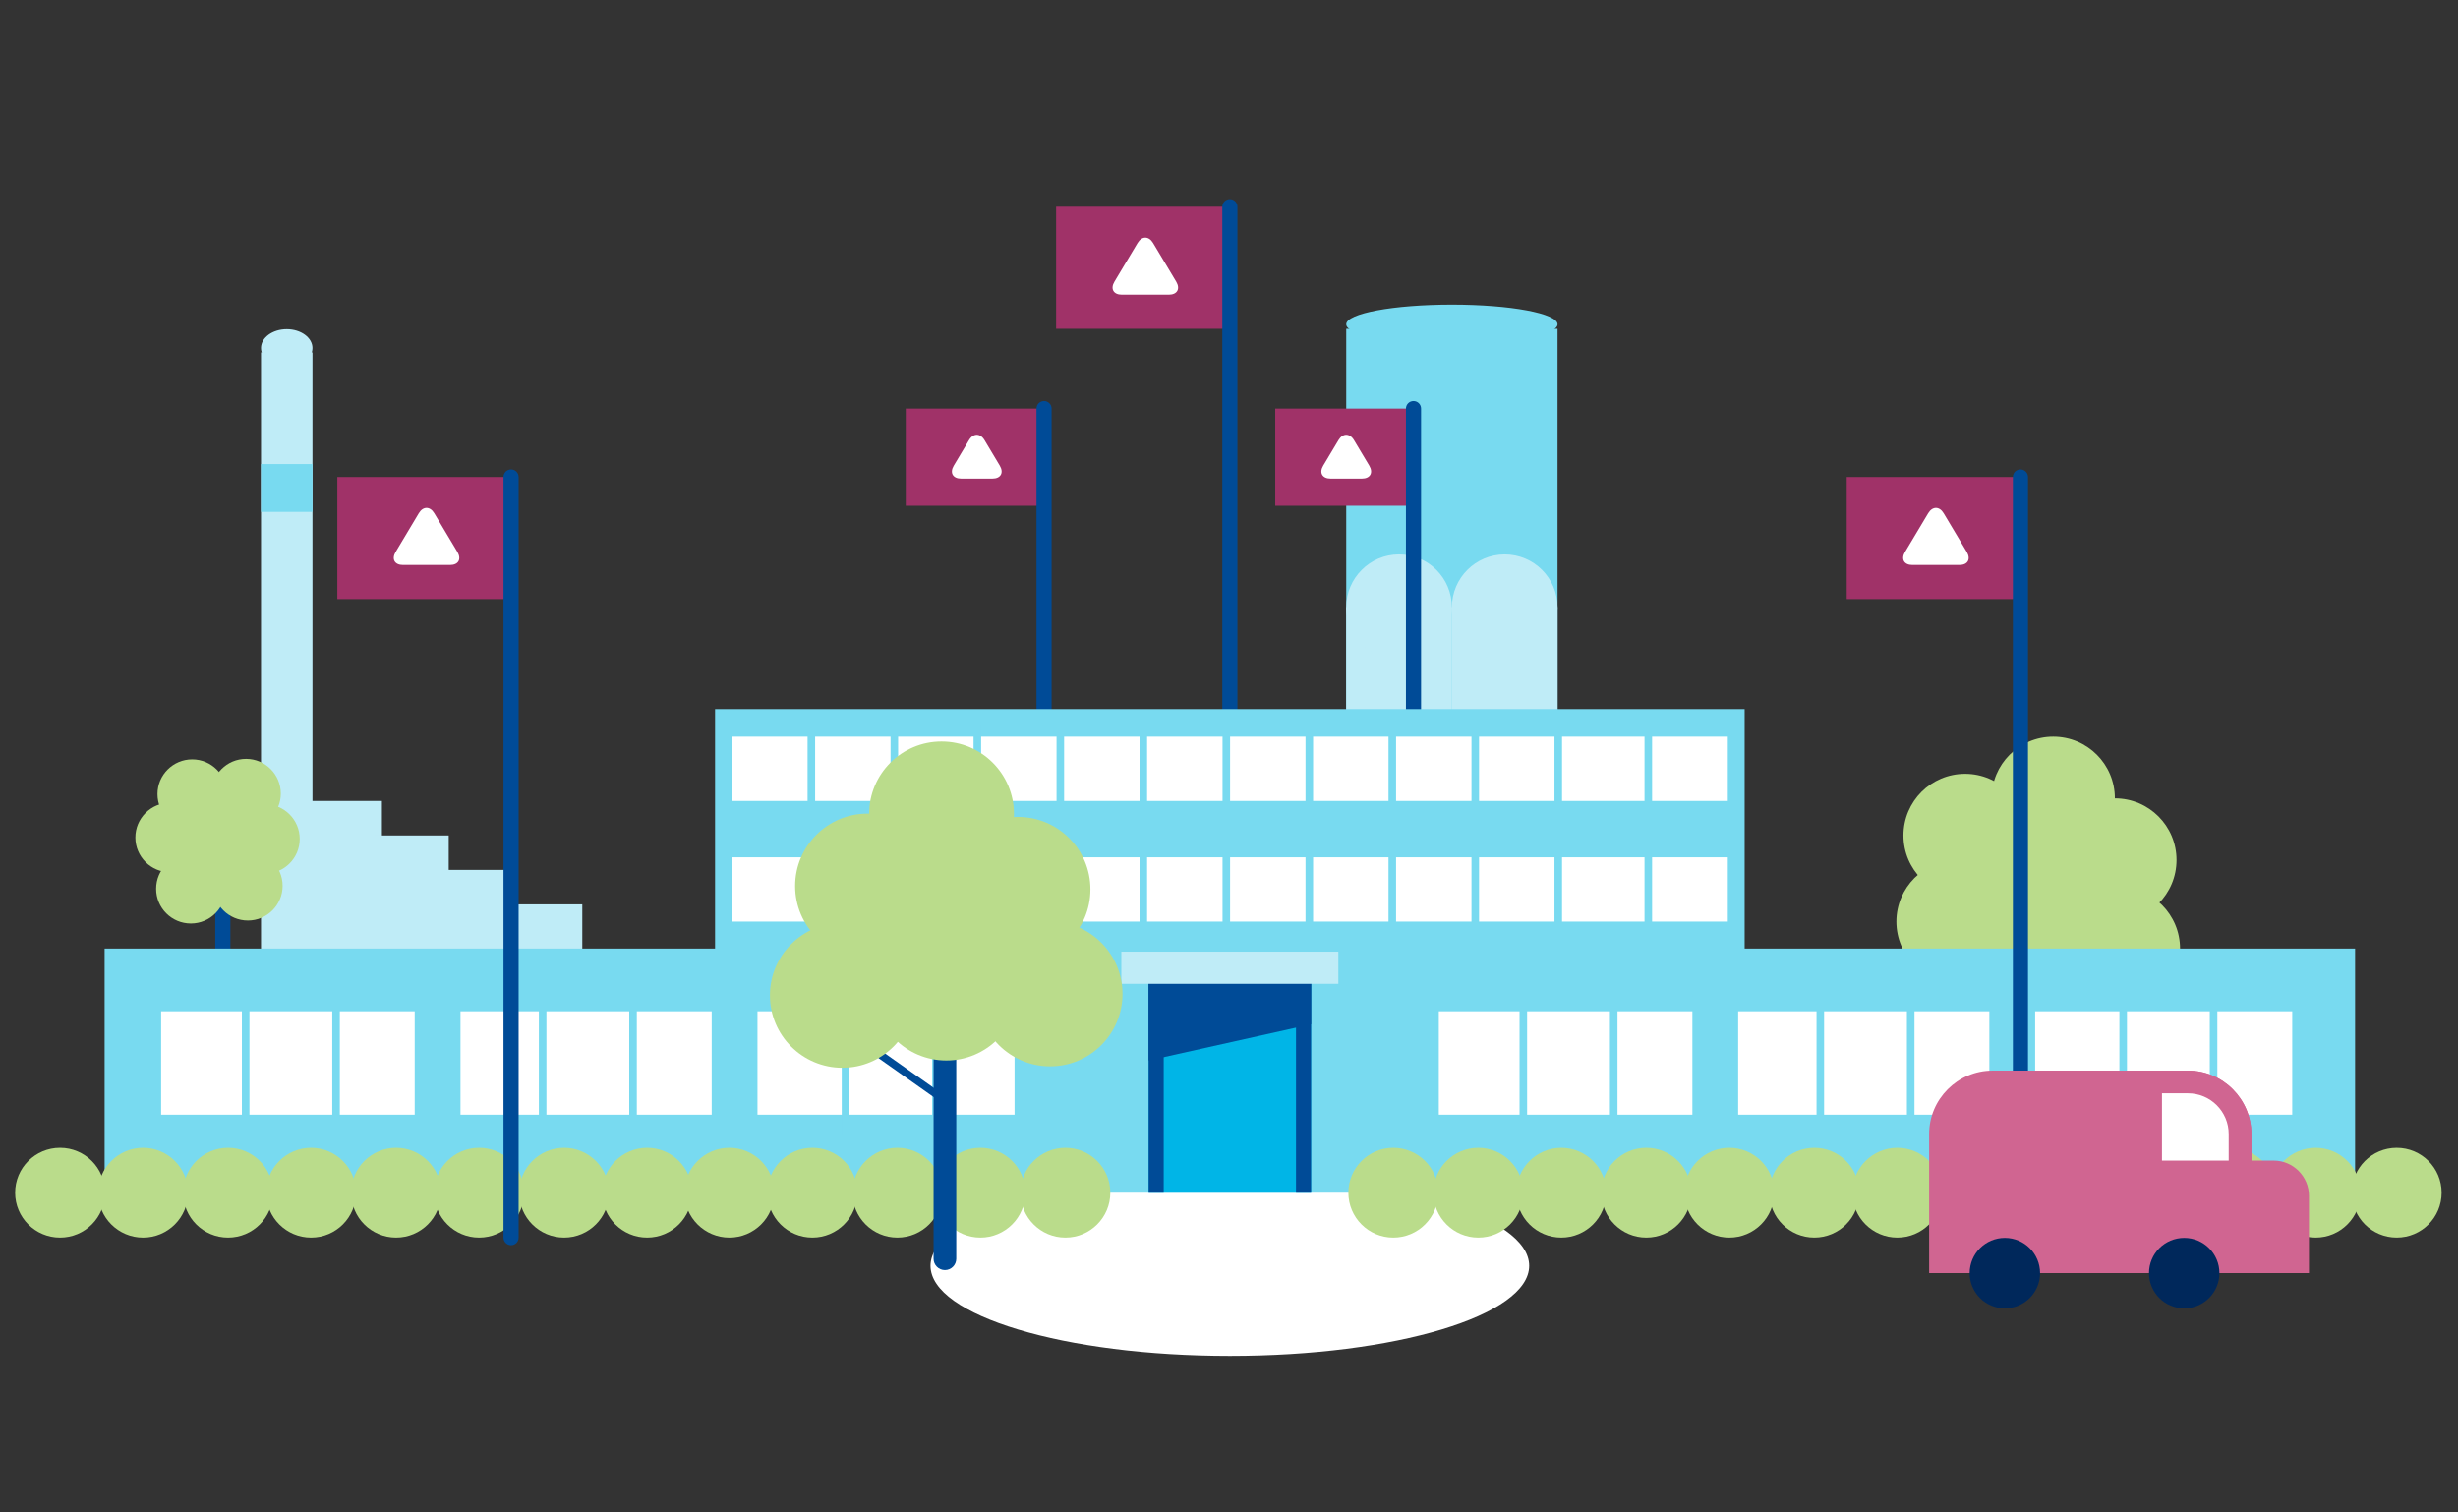 <?xml version="1.0" encoding="utf-8"?>
<!-- Generator: Adobe Illustrator 16.0.0, SVG Export Plug-In . SVG Version: 6.00 Build 0)  -->
<!DOCTYPE svg PUBLIC "-//W3C//DTD SVG 1.1//EN" "http://www.w3.org/Graphics/SVG/1.1/DTD/svg11.dtd">
<svg version="1.1" xmlns="http://www.w3.org/2000/svg" xmlns:xlink="http://www.w3.org/1999/xlink" x="0px" y="0px" width="325px"
	 height="200px" viewBox="0 0 325 200" enable-background="new 0 0 325 200" xml:space="preserve">
<rect x="0" y="0" width="325" height="200" fill="#333333" stroke="none"/>
<g id="Backgrund" display="none">
	<rect display="inline" fill="#F2F2F2" width="325.113" height="1520"/>
</g>
<g id="Graf" display="none">
</g>
<g id="Bild">
	<g>
		<rect x="40.601" y="105.918" fill="#BFECF7" width="9.897" height="27.81"/>
	</g>
	<g>
		<rect x="49.432" y="110.476" fill="#BFECF7" width="9.898" height="27.81"/>
	</g>
	<g>
		<rect x="58.262" y="115.034" fill="#BFECF7" width="9.897" height="27.81"/>
	</g>
	<g>
		<rect x="67.094" y="119.591" fill="#BFECF7" width="9.897" height="27.81"/>
	</g>
	<g>
		<rect x="34.511" y="46.6" fill="#BFECF7" width="6.804" height="91.252"/>
	</g>
	<g>
		<rect x="34.511" y="61.367" fill="#78DAF0" width="6.804" height="6.322"/>
	</g>
	<g>
		<ellipse fill="#BFECF7" cx="37.913" cy="46.028" rx="3.402" ry="2.495"/>
	</g>
	<g>
		<rect x="178" y="43.479" fill="#78DAF0" width="27.939" height="75.747"/>
	</g>
	<g>
		<g>
			<rect x="191.971" y="80.299" fill="#BFECF7" width="13.969" height="20.911"/>
		</g>
		<g>
			<circle fill="#BFECF7" cx="198.955" cy="80.299" r="6.984"/>
		</g>
		<g>
			<rect x="178" y="80.299" fill="#BFECF7" width="13.971" height="20.911"/>
		</g>
		<g>
			<circle fill="#BFECF7" cx="184.985" cy="80.299" r="6.985"/>
		</g>
	</g>
	<g>
		<path fill="#004B97" d="M29.462,135.354c-0.552,0-1-0.448-1-1v-18.958c0-0.552,0.448-1,1-1s1,0.448,1,1v18.958
			C30.462,134.906,30.015,135.354,29.462,135.354z"/>
	</g>
	<g>
		<ellipse fill="#FFFFFF" cx="162.612" cy="167.383" rx="39.579" ry="11.911"/>
	</g>
	<g>
		<ellipse fill="#78DAF0" cx="191.97" cy="42.883" rx="13.97" ry="2.602"/>
	</g>
	<g>
		<g>
			<rect x="139.641" y="27.337" fill="#A03268" width="22.972" height="16.142"/>
		</g>
		<g>
			<path fill="#004B97" d="M162.613,153.751c-0.552,0-1-0.448-1-1V27.337c0-0.552,0.448-1,1-1s1,0.448,1,1v125.414
				C163.613,153.304,163.165,153.751,162.613,153.751z"/>
		</g>
		<g>
			<path fill="#FFFFFF" d="M154.548,38.969c1.1,0,1.538-0.772,0.974-1.717l-3.06-5.119c-0.564-0.944-1.487-0.944-2.052,0
				l-3.058,5.119c-0.564,0.944-0.126,1.717,0.974,1.717H154.548z"/>
		</g>
	</g>
	<g>
		<g>
			<rect x="119.761" y="54.035" fill="#A03268" width="18.283" height="12.847"/>
		</g>
		<g>
			<path fill="#004B97" d="M138.044,158.801c-0.552,0-1-0.448-1-1V54.035c0-0.552,0.448-1,1-1s1,0.448,1,1v103.766
				C139.044,158.353,138.597,158.801,138.044,158.801z"/>
		</g>
		<g>
			<path fill="#FFFFFF" d="M131.218,63.292c1.1,0,1.538-0.772,0.974-1.717l-2.016-3.373c-0.564-0.944-1.488-0.944-2.052,0
				l-2.014,3.373c-0.564,0.944-0.126,1.717,0.974,1.717H131.218z"/>
		</g>
	</g>
	<g>
		<g>
			<rect x="168.613" y="54.035" fill="#A03268" width="18.281" height="12.847"/>
		</g>
		<g>
			<path fill="#004B97" d="M186.895,158.801c-0.553,0-1-0.448-1-1V54.035c0-0.552,0.447-1,1-1s1,0.448,1,1v103.766
				C187.895,158.353,187.447,158.801,186.895,158.801z"/>
		</g>
		<g>
			<path fill="#FFFFFF" d="M180.068,63.292c1.1,0,1.539-0.772,0.975-1.717l-2.016-3.373c-0.564-0.944-1.488-0.944-2.053,0
				l-2.016,3.373c-0.562,0.944-0.125,1.717,0.975,1.717H180.068z"/>
		</g>
	</g>
	<g>
		<g>
			<circle fill="#BADC8B" cx="271.484" cy="105.564" r="8.148"/>
		</g>
		<g>
			<circle fill="#BADC8B" cx="259.825" cy="110.476" r="8.149"/>
		</g>
		<g>
			<circle fill="#BADC8B" cx="258.894" cy="121.871" r="8.149"/>
		</g>
		<g>
			<circle fill="#BADC8B" cx="279.635" cy="113.722" r="8.148"/>
		</g>
		<g>
			<circle fill="#BADC8B" cx="280.099" cy="125.434" r="8.149"/>
		</g>
		<g>
			<circle fill="#BADC8B" cx="267.975" cy="126.205" r="8.148"/>
		</g>
		<g>
			<circle fill="#BADC8B" cx="271.218" cy="119.824" r="8.149"/>
		</g>
	</g>
	<g>
		<g>
			<circle fill="#BADC8B" cx="32.538" cy="104.943" r="4.59"/>
		</g>
		<g>
			<circle fill="#BADC8B" cx="25.412" cy="105.009" r="4.59"/>
		</g>
		<g>
			<circle fill="#BADC8B" cx="22.489" cy="110.748" r="4.59"/>
		</g>
		<g>
			<circle fill="#BADC8B" cx="35.04" cy="110.937" r="4.59"/>
		</g>
		<g>
			<circle fill="#BADC8B" cx="32.777" cy="117.139" r="4.59"/>
		</g>
		<g>
			<circle fill="#BADC8B" cx="25.233" cy="117.533" r="4.59"/>
		</g>
		<g>
			<circle fill="#BADC8B" cx="29.35" cy="112.316" r="4.59"/>
		</g>
	</g>
	<g>
		<rect x="13.833" y="125.434" fill="#78DAF0" width="297.56" height="32.285"/>
	</g>
	<g>
		<rect x="94.546" y="93.77" fill="#78DAF0" width="136.134" height="32.435"/>
	</g>
	<g>
		<rect x="151.874" y="128.939" fill="#00B5E7" width="21.478" height="28.779"/>
	</g>
	<g>
		<rect x="151.874" y="128.939" fill="#004B97" width="1.992" height="28.779"/>
	</g>
	<g>
		<rect x="171.359" y="128.939" fill="#004B97" width="1.992" height="28.779"/>
	</g>
	<g>
		<polygon fill="#004B97" points="173.352,135.447 151.874,140.236 151.874,128.939 173.352,128.939 		"/>
	</g>
	<g>
		<rect x="148.266" y="125.844" fill="#BFECF7" width="28.693" height="4.255"/>
	</g>
	<g>
		<rect x="21.306" y="133.728" fill="#FFFFFF" width="115.867" height="13.674"/>
	</g>
	<g>
		<rect x="96.772" y="113.368" fill="#FFFFFF" width="131.681" height="8.502"/>
	</g>
	<g>
		<rect x="96.772" y="97.416" fill="#FFFFFF" width="131.681" height="8.502"/>
	</g>
	<g>
		<rect x="31.982" y="131.797" fill="#78DAF0" width="1" height="18.393"/>
	</g>
	<g>
		<rect x="106.777" y="95.746" fill="#78DAF0" width="1" height="29.13"/>
	</g>
	<g>
		<rect x="117.75" y="95.746" fill="#78DAF0" width="1" height="29.13"/>
	</g>
	<g>
		<rect x="128.724" y="95.746" fill="#78DAF0" width="1" height="29.13"/>
	</g>
	<g>
		<rect x="139.697" y="95.746" fill="#78DAF0" width="1" height="29.13"/>
	</g>
	<g>
		<rect x="150.67" y="95.746" fill="#78DAF0" width="1" height="29.13"/>
	</g>
	<g>
		<rect x="161.644" y="95.746" fill="#78DAF0" width="1" height="29.13"/>
	</g>
	<g>
		<rect x="172.617" y="95.746" fill="#78DAF0" width="1" height="29.13"/>
	</g>
	<g>
		<rect x="183.59" y="95.746" fill="#78DAF0" width="1" height="29.13"/>
	</g>
	<g>
		<rect x="194.562" y="95.746" fill="#78DAF0" width="1" height="29.13"/>
	</g>
	<g>
		<rect x="205.535" y="95.746" fill="#78DAF0" width="1" height="29.13"/>
	</g>
	<g>
		<rect x="217.441" y="95.746" fill="#78DAF0" width="1" height="29.13"/>
	</g>
	<g>
		<rect x="43.932" y="131.797" fill="#78DAF0" width="1" height="18.393"/>
	</g>
	<g>
		<rect x="54.833" y="131.797" fill="#78DAF0" width="6.053" height="17.229"/>
	</g>
	<g>
		<rect x="71.25" y="131.797" fill="#78DAF0" width="1" height="18.393"/>
	</g>
	<g>
		<rect x="83.201" y="131.797" fill="#78DAF0" width="1" height="18.393"/>
	</g>
	<g>
		<rect x="94.102" y="131.797" fill="#78DAF0" width="6.053" height="17.229"/>
	</g>
	<g>
		<rect x="111.296" y="131.797" fill="#78DAF0" width="1" height="18.393"/>
	</g>
	<g>
		<rect x="123.246" y="131.797" fill="#78DAF0" width="1" height="18.393"/>
	</g>
	<g>
		<rect x="134.147" y="131.797" fill="#78DAF0" width="6.053" height="17.229"/>
	</g>
	<g>
		<rect x="190.242" y="133.728" fill="#FFFFFF" width="115.867" height="13.674"/>
	</g>
	<g>
		<rect x="200.916" y="131.797" fill="#78DAF0" width="1" height="18.393"/>
	</g>
	<g>
		<rect x="212.867" y="131.797" fill="#78DAF0" width="1" height="18.393"/>
	</g>
	<g>
		<rect x="223.768" y="131.797" fill="#78DAF0" width="6.053" height="17.229"/>
	</g>
	<g>
		<rect x="240.184" y="131.797" fill="#78DAF0" width="1" height="18.393"/>
	</g>
	<g>
		<rect x="252.135" y="131.797" fill="#78DAF0" width="1" height="18.393"/>
	</g>
	<g>
		<rect x="263.035" y="131.797" fill="#78DAF0" width="6.055" height="17.229"/>
	</g>
	<g>
		<rect x="280.23" y="131.797" fill="#78DAF0" width="1" height="18.393"/>
	</g>
	<g>
		<rect x="292.18" y="131.797" fill="#78DAF0" width="1" height="18.393"/>
	</g>
	<g>
		<rect x="303.082" y="131.797" fill="#78DAF0" width="6.053" height="17.229"/>
	</g>
	<g>
		<circle fill="#BADC8B" cx="7.939" cy="157.719" r="5.939"/>
	</g>
	<g>
		<circle fill="#BADC8B" cx="18.917" cy="157.719" r="5.94"/>
	</g>
	<g>
		<circle fill="#BADC8B" cx="30.154" cy="157.719" r="5.939"/>
	</g>
	<g>
		<circle fill="#BADC8B" cx="41.132" cy="157.719" r="5.939"/>
	</g>
	<g>
		<circle fill="#BADC8B" cx="52.372" cy="157.719" r="5.939"/>
	</g>
	<g>
		<circle fill="#BADC8B" cx="63.349" cy="157.719" r="5.939"/>
	</g>
	<g>
		<circle fill="#BADC8B" cx="74.586" cy="157.719" r="5.939"/>
	</g>
	<g>
		<circle fill="#BADC8B" cx="85.563" cy="157.719" r="5.939"/>
	</g>
	<g>
		<circle fill="#BADC8B" cx="96.437" cy="157.719" r="5.939"/>
	</g>
	<g>
		<circle fill="#BADC8B" cx="107.414" cy="157.719" r="5.939"/>
	</g>
	<g>
		<circle fill="#BADC8B" cx="118.652" cy="157.719" r="5.939"/>
	</g>
	<g>
		<circle fill="#BADC8B" cx="129.63" cy="157.719" r="5.939"/>
	</g>
	<g>
		<circle fill="#BADC8B" cx="140.869" cy="157.719" r="5.939"/>
	</g>
	<g>
		<circle fill="#BADC8B" cx="184.223" cy="157.719" r="5.939"/>
	</g>
	<g>
		<circle fill="#BADC8B" cx="195.461" cy="157.719" r="5.939"/>
	</g>
	<g>
		<circle fill="#BADC8B" cx="206.437" cy="157.719" r="5.938"/>
	</g>
	<g>
		<circle fill="#BADC8B" cx="217.676" cy="157.719" r="5.939"/>
	</g>
	<g>
		<circle fill="#BADC8B" cx="228.654" cy="157.719" r="5.939"/>
	</g>
	<g>
		<circle fill="#BADC8B" cx="239.892" cy="157.719" r="5.938"/>
	</g>
	<g>
		<circle fill="#BADC8B" cx="250.867" cy="157.719" r="5.939"/>
	</g>
	<g>
		<circle fill="#BADC8B" cx="261.743" cy="157.719" r="5.94"/>
	</g>
	<g>
		<circle fill="#BADC8B" cx="272.721" cy="157.719" r="5.939"/>
	</g>
	<g>
		<circle fill="#BADC8B" cx="283.958" cy="157.719" r="5.938"/>
	</g>
	<g>
		<circle fill="#BADC8B" cx="294.936" cy="157.719" r="5.939"/>
	</g>
	<g>
		<circle fill="#BADC8B" cx="306.174" cy="157.719" r="5.939"/>
	</g>
	<g>
		<circle fill="#BADC8B" cx="316.897" cy="157.719" r="5.938"/>
	</g>
	<g>
		<g>
			<rect x="44.601" y="63.079" fill="#A03268" width="22.972" height="16.142"/>
		</g>
		<g>
			<path fill="#004B97" d="M67.572,164.658c-0.552,0-1-0.448-1-1V63.079c0-0.552,0.448-1,1-1s1,0.448,1,1v100.58
				C68.572,164.21,68.125,164.658,67.572,164.658z"/>
		</g>
		<g>
			<path fill="#FFFFFF" d="M59.508,74.711c1.1,0,1.538-0.772,0.974-1.717l-3.06-5.12c-0.564-0.944-1.487-0.944-2.052,0l-3.059,5.12
				c-0.564,0.944-0.126,1.717,0.974,1.717H59.508z"/>
		</g>
	</g>
	<g>
		<g>
			<rect x="244.174" y="63.079" fill="#A03268" width="22.971" height="16.142"/>
		</g>
		<g>
			<path fill="#004B97" d="M267.145,164.658c-0.553,0-1-0.448-1-1V63.079c0-0.552,0.447-1,1-1s1,0.448,1,1v100.58
				C268.145,164.21,267.697,164.658,267.145,164.658z"/>
		</g>
		<g>
			<path fill="#FFFFFF" d="M259.08,74.711c1.1,0,1.539-0.772,0.975-1.717l-3.059-5.12c-0.562-0.944-1.486-0.944-2.051,0l-3.059,5.12
				c-0.564,0.944-0.127,1.717,0.973,1.717H259.08z"/>
		</g>
	</g>
	<g>
		<path fill="#004B97" d="M124.939,167.952c-0.829,0-1.5-0.671-1.5-1.5v-35.285c0-0.829,0.671-1.5,1.5-1.5s1.5,0.671,1.5,1.5v35.285
			C126.439,167.281,125.768,167.952,124.939,167.952z"/>
	</g>
	<g>
		<path fill="#D06591" d="M255.074,168.351h42.607v-18.398c0-4.609-3.771-8.381-8.381-8.381h-25.844
			c-4.609,0-8.383,3.771-8.383,8.381V168.351z"/>
	</g>
	<g>
		<g>
			<path fill="#FFFFFF" d="M284.357,166.851v-23.779h4.943c3.795,0,6.881,3.087,6.881,6.881v16.898H284.357z"/>
		</g>
		<g>
			<path fill="#D06591" d="M289.301,144.572c2.967,0,5.381,2.414,5.381,5.381v15.398h-8.824v-20.779H289.301 M289.301,141.572
				h-6.443v26.779h14.824v-18.398C297.682,145.343,293.91,141.572,289.301,141.572L289.301,141.572z"/>
		</g>
	</g>
	<g>
		<path fill="#D06591" d="M281.617,168.351h23.676v-10.223c0-2.562-2.096-4.658-4.656-4.658h-19.02c0,0,0,2.096,0,4.658V168.351z"/>
	</g>
	<g>
		<circle fill="#00285B" cx="265.086" cy="168.351" r="4.656"/>
	</g>
	<g>
		<circle fill="#00285B" cx="288.799" cy="168.351" r="4.656"/>
	</g>
	<g>
		<path fill="#004B97" d="M125.083,146.111c-0.1,0-0.2-0.03-0.288-0.091l-10.376-7.325c-0.226-0.16-0.279-0.472-0.12-0.697
			c0.16-0.226,0.47-0.279,0.697-0.12l10.376,7.325c0.226,0.16,0.279,0.472,0.12,0.697
			C125.395,146.037,125.24,146.111,125.083,146.111z"/>
	</g>
	<g>
		<g>
			<circle fill="#BADC8B" cx="111.376" cy="131.62" r="9.575"/>
		</g>
		<g>
			<circle fill="#BADC8B" cx="125.127" cy="130.661" r="9.574"/>
		</g>
		<g>
			<circle fill="#BADC8B" cx="138.846" cy="131.432" r="9.574"/>
		</g>
		<g>
			<circle fill="#BADC8B" cx="114.707" cy="117.164" r="9.574"/>
		</g>
		<g>
			<circle fill="#BADC8B" cx="124.493" cy="107.63" r="9.574"/>
		</g>
		<g>
			<circle fill="#BADC8B" cx="134.603" cy="117.603" r="9.574"/>
		</g>
		<g>
			<circle fill="#BADC8B" cx="126.286" cy="121.046" r="9.574"/>
		</g>
	</g>
</g>
<g id="Text">
</g>
<g id="Margin" display="none">
</g>
</svg>
